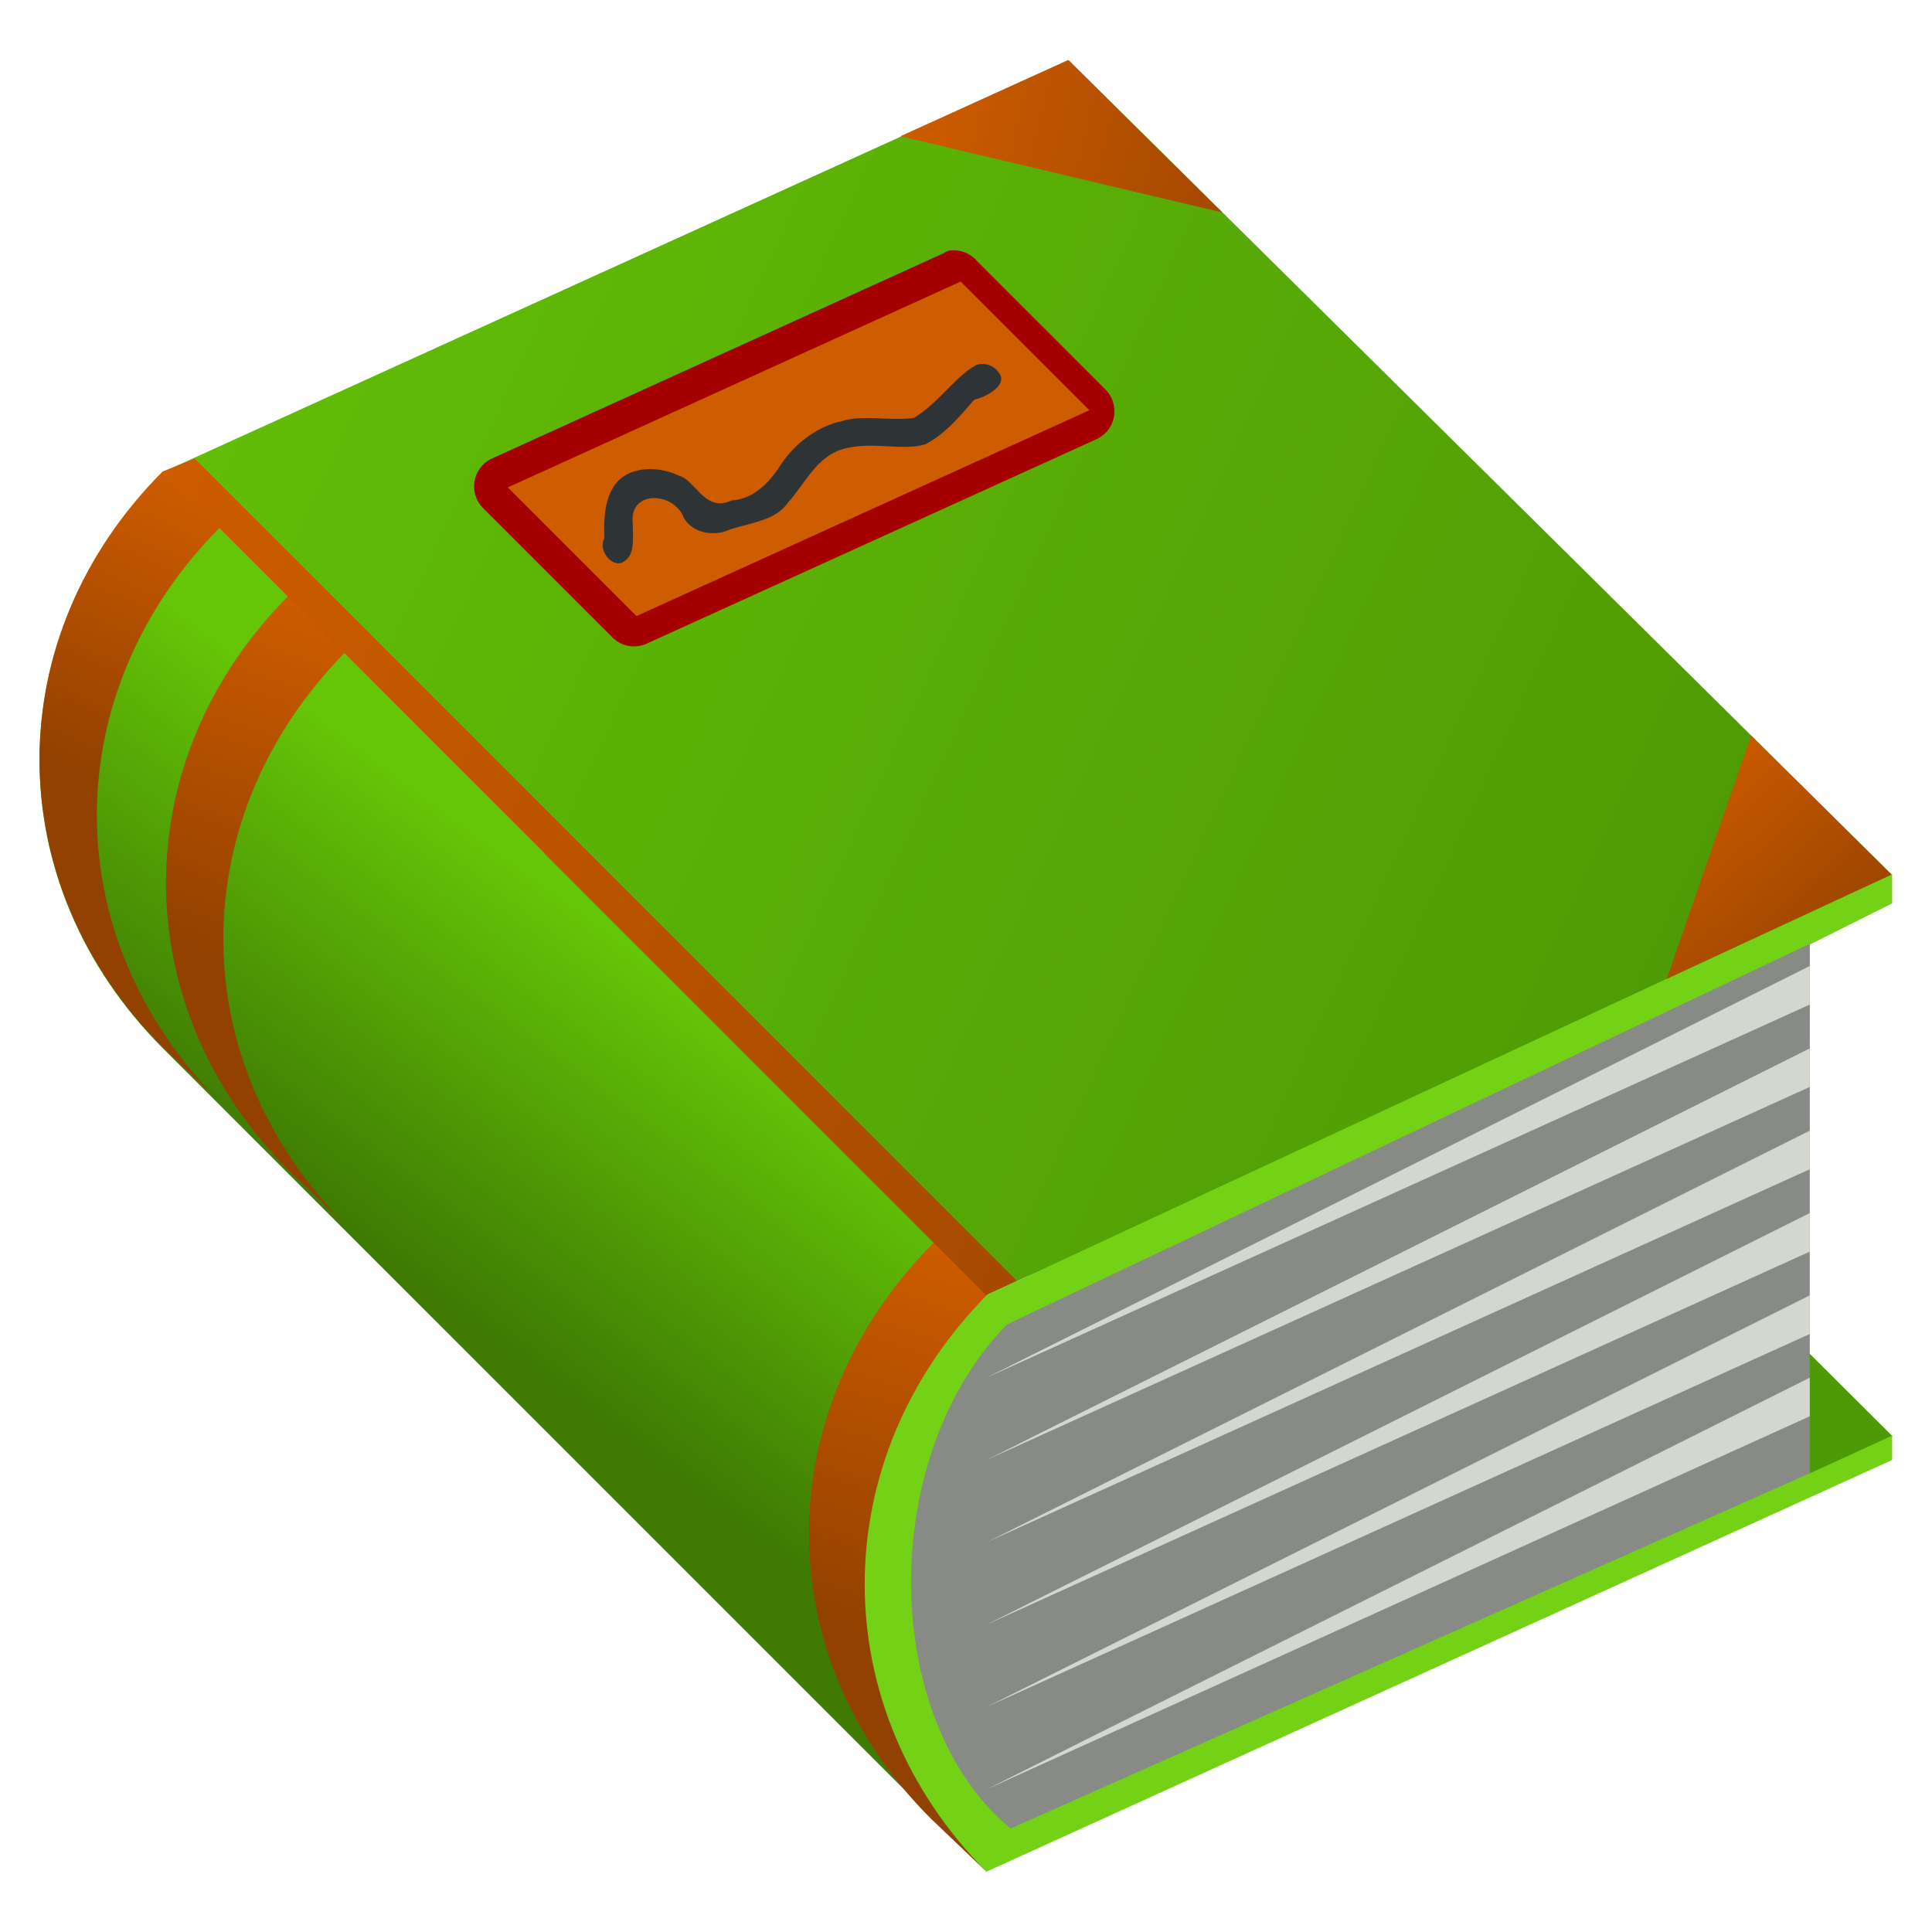 <?xml version="1.0" encoding="UTF-8"?>
<svg version="1.0" viewBox="0 0 300 300" xmlns="http://www.w3.org/2000/svg" xmlns:xlink="http://www.w3.org/1999/xlink">
<defs>
<linearGradient id="a">
<stop stop-color="#ce5c00" offset="0"/>
<stop stop-color="#934100" offset="1"/>
</linearGradient>
<linearGradient id="b">
<stop stop-color="#65c507" offset="0"/>
<stop stop-color="#3e7a04" offset="1"/>
</linearGradient>
<linearGradient id="j" x1="4.099" x2="2.643" y1="11.031" y2="15.548" gradientTransform="matrix(12.786 0 0 12.786 93.4 51.855)" gradientUnits="userSpaceOnUse" xlink:href="#a"/>
<linearGradient id="i" x1="4.015" x2="2.612" y1="11.031" y2="15.212" gradientTransform="matrix(12.786 0 0 12.786 -6.188 -48.683)" gradientUnits="userSpaceOnUse" xlink:href="#a"/>
<linearGradient id="h" x1="4.015" x2="2.5" y1="11.031" y2="14.43" gradientTransform="matrix(12.786 0 0 12.786 -25.823 -67.892)" gradientUnits="userSpaceOnUse" xlink:href="#a"/>
<linearGradient id="g" x1="8.848" x2="5.985" y1="16.171" y2="20" gradientTransform="matrix(12.786 0 0 12.786 -25.831 -67.354)" gradientUnits="userSpaceOnUse" xlink:href="#b"/>
<linearGradient id="f" x1="2.118" x2="39.733" y1="5.438" y2="22.734" gradientTransform="matrix(12.786 0 0 12.786 -25.831 -67.354)" gradientUnits="userSpaceOnUse" xlink:href="#b"/>
<linearGradient id="e" x1="25.25" x2="258.93" y1="72.083" y2="150.58" gradientUnits="userSpaceOnUse" xlink:href="#a"/>
<linearGradient id="d" x1="139.81" x2="210.41" y1="21.156" y2="37.461" gradientUnits="userSpaceOnUse" xlink:href="#a"/>
<linearGradient id="c" x1="258.81" x2="287.44" y1="120.07" y2="152" gradientUnits="userSpaceOnUse" xlink:href="#a"/>
</defs>
<rect x="16" y="12.5" width="6" height="0" ry="0" fill="#427bc3"/>
<path d="m25.311 159.51 140.64-63.932 127.92 127.44-15.22 9.21-253.34-72.72z" fill="#4e9a06"/>
<path d="m25.311 73.287 140.64-63.928 127.86 126.51-140.64 65.27-127.86-127.85z" fill="url(#f)"/>
<path d="m25.311 162.79c-25.571-25.58-25.571-63.932 0-89.503l127.86 127.85c-25.57 25.57-25.57 63.93 0 89.5l-127.86-127.85z" fill="url(#g)"/>
<path d="m293.81 135.7-140.64 65.44c-25.57 25.57-25.57 63.93 0 89.5l140.64-63.93v-3.78l-12.99 5.95 0.2-82.21 12.79-6.39v-4.58z" fill="#73d216"/>
<path d="m147.31 38.927c-0.28 0.108-0.55 0.242-0.8 0.4l-70.321 31.964c-1.345 0.699-2.278 1.995-2.515 3.493-0.236 1.497 0.252 3.018 1.316 4.098l19.978 19.977c1.327 1.421 3.38 1.891 5.192 1.201l70.32-31.966c1.35-0.699 2.28-1.996 2.52-3.493 0.23-1.498-0.25-3.018-1.32-4.098l-19.98-19.978c-1.08-1.262-2.75-1.868-4.39-1.598z" fill="#a40000"/>
<path d="m149.17 43.72-70.319 31.964 19.977 19.977 70.322-31.963-19.98-19.978z" fill="#ce5c00"/>
<path d="m281.02 146.55-124.69 59.12c-20.32 20.97-19.5 61.67 0.61 78.26l124.08-55.16v-82.22z" fill="#888a85"/>
<path d="m281.02 150-127.85 63.93 127.85-57.94v-5.99zm0 12.79-127.85 63.92 127.85-57.93v-5.99zm0 12.78-127.85 63.93 127.85-57.94v-5.99zm0 12.79-127.85 63.92 127.85-57.93v-5.99zm0 12.78-127.85 63.93 127.85-57.93v-6zm0 12.79-127.85 63.93 127.85-57.94v-5.99z" fill="#d3d7cf"/>
<path d="m153.38 56.625c-0.59-0.166-1.25-0.141-1.82 0.063-3.37 1.915-5.62 5.676-9.47 8.093-0.14 0.089-0.3 0.143-0.47 0.157-3.88 0.403-7.51-0.521-10.74 0.406-0.03 0.011-0.05 0.021-0.07 0.031-4.18 0.886-7.75 3.761-10 7.437-0.01 0.022-0.02 0.043-0.03 0.063-1.56 2.212-3.88 4.643-7.12 4.813-0.99 0.48-2 0.602-2.85 0.312-0.9-0.311-1.59-0.931-2.19-1.531-1.19-1.201-2.16-2.362-3.09-2.563-0.08-0.023-0.15-0.054-0.22-0.094-1.67-0.799-3.8-1.163-5.685-0.874-1.888 0.288-3.506 1.181-4.469 2.843-1.256 2.145-1.423 4.871-1.312 7.563 5e-3 0.161-0.027 0.322-0.094 0.468-0.393 0.838-0.067 2.073 0.688 2.876 0.377 0.401 0.839 0.666 1.25 0.75 0.41 0.083 0.791 0.043 1.25-0.282 0.832-0.567 1.141-1.331 1.281-2.375 0.133-0.997 0.049-2.205 0.031-3.375-8e-3 -0.055 6e-3 -0.101 0-0.156-0.128-1.132 0.106-2.149 0.719-2.844 0.642-0.728 1.581-1.04 2.471-1.062 1.77-0.044 3.66 0.885 4.56 2.625v0.062c0.58 1.317 1.7 2.144 3.03 2.531 1.34 0.388 2.89 0.289 4.19-0.281 0.03-0.022 0.06-0.043 0.09-0.062 3.51-1.089 7.21-1.472 9.03-4.157 0.03-0.043 0.06-0.085 0.1-0.124 1.2-1.303 2.29-3.066 3.62-4.688s2.99-3.136 5.35-3.656c4.45-1.022 8.66 0.444 12.25-0.594 2.9-1.471 5.17-4.082 7.43-6.719 0.15-0.155 0.33-0.264 0.53-0.312 1.06-0.253 2.54-1.041 3.29-1.875 0.37-0.418 0.53-0.81 0.56-1.156 0.02-0.347-0.06-0.714-0.53-1.25l-0.03-0.063c-0.37-0.478-0.93-0.826-1.53-1z" fill="#2e3436" fill-rule="evenodd"/>
<path d="m25.319 73.149c-25.571 25.571-25.571 63.931 0 89.501l8.79 8.39c-25.496-25.5-25.347-63.53 0-89.101l-8.79-8.79z" fill="url(#h)"/>
<path d="m44.955 92.357c-25.572 25.573-25.572 63.933 0 89.503l8.79 8.39c-25.497-25.5-25.347-63.53 0-89.1l-8.79-8.793z" fill="url(#i)"/>
<path d="m145.05 192.9c-25.57 25.57-26.08 63.92-0.51 89.49l8.79 8.39c-25.49-25.49-25.34-64.2 0-89.77l-8.28-8.11z" fill="url(#j)"/>
<path d="m25.25 73.219 127.84 127.87 4.79-2.21-127.63-127.66-5 1.999z" fill="url(#e)"/>
<path d="m271.91 114.22-13.1 37.78 34.91-16.19-21.81-21.59z" fill="url(#c)"/>
<path d="m165.88 9.312-26.07 11.844 50 11.844-23.93-23.688z" fill="url(#d)"/>
</svg>
